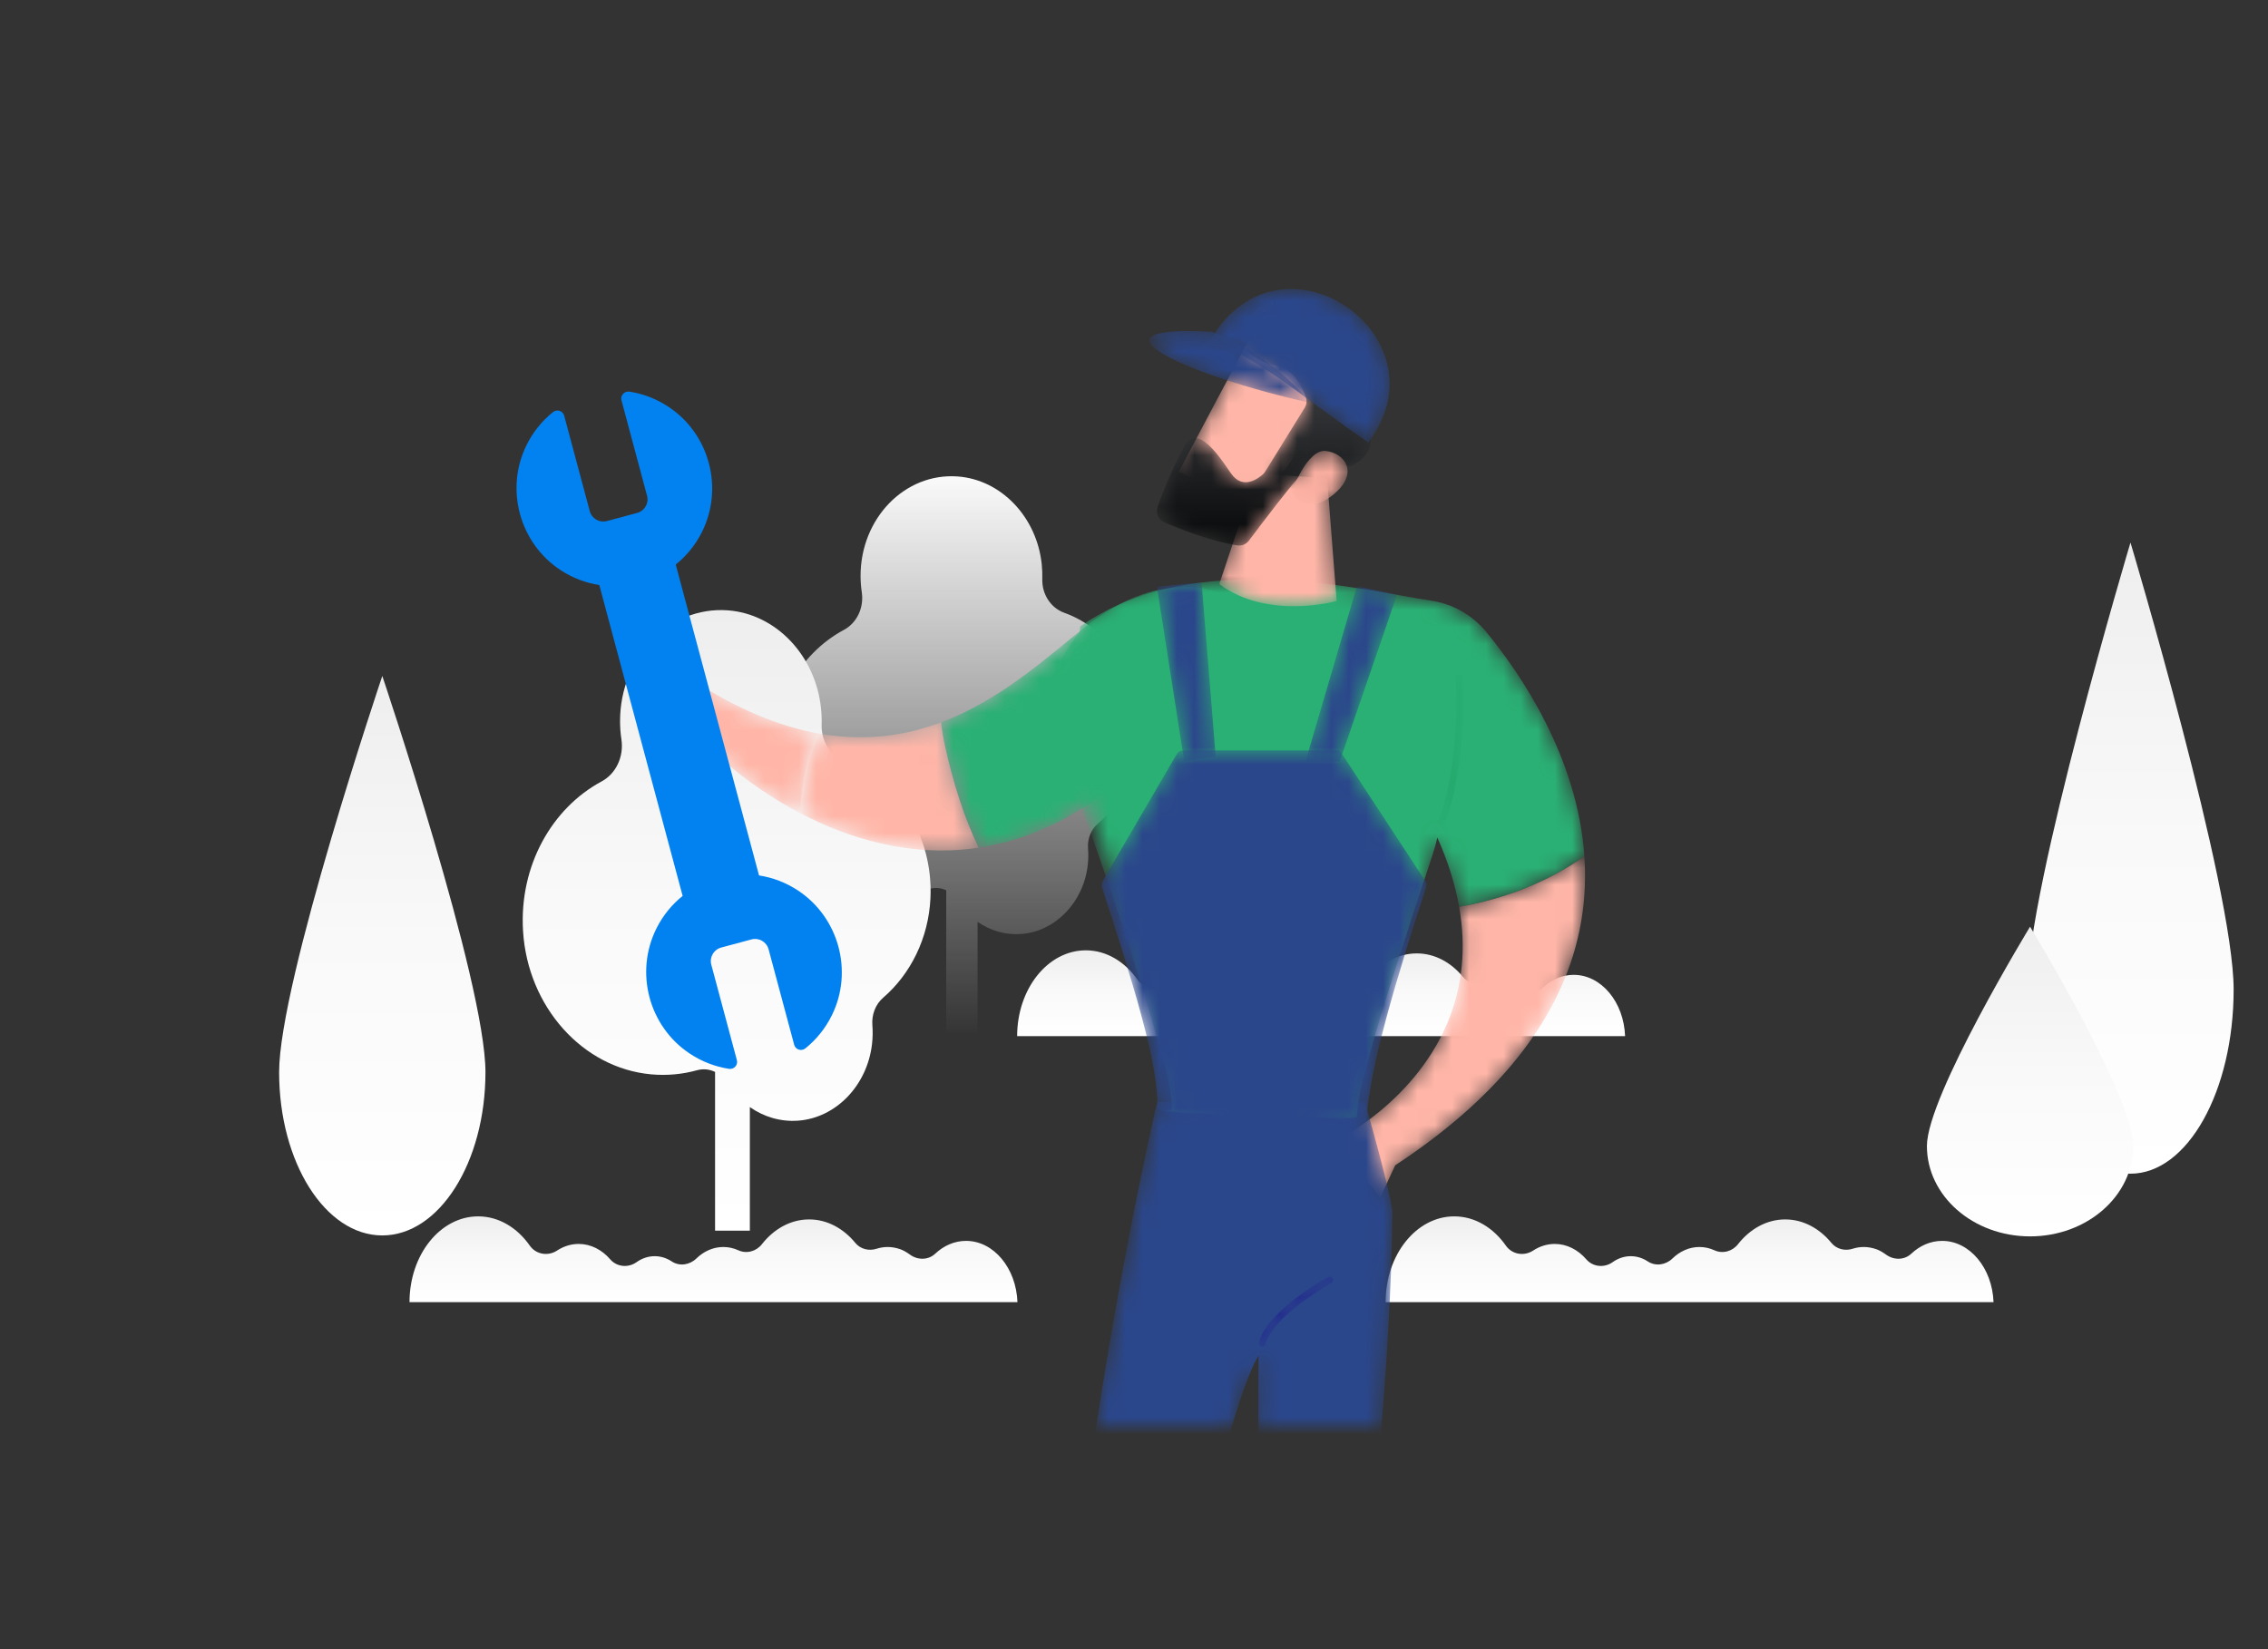 <svg width="132" height="96" viewBox="0 0 132 96" fill="none" xmlns="http://www.w3.org/2000/svg">
<rect x="0" y="0" width="132" height="96" fill="#333333" stroke="none"/>
<mask id="mask0_6035_4292" style="mask-type:alpha" maskUnits="userSpaceOnUse" x="0" y="0" width="132" height="96">
<rect width="132" height="96" fill="#D9D9D9"/>
</mask>
<g mask="url(#mask0_6035_4292)">
<path d="M61.938 35.669C61.167 35.394 60.636 34.598 60.663 33.71C60.671 33.425 60.66 33.136 60.63 32.843C60.339 30.084 58.258 27.916 55.731 27.735C52.648 27.515 50.086 30.189 50.086 33.52C50.086 33.844 50.11 34.161 50.156 34.47C50.293 35.378 49.87 36.263 49.115 36.667C46.524 38.051 44.785 41.054 44.995 44.476C45.239 48.426 48.119 51.629 51.719 51.952C52.553 52.027 53.36 51.948 54.121 51.739C54.446 51.649 54.779 51.685 55.071 51.825V60.11H56.895V53.66C57.617 54.164 58.488 54.434 59.42 54.37C61.409 54.231 63.057 52.535 63.307 50.367C63.345 50.033 63.35 49.706 63.325 49.388C63.282 48.833 63.492 48.295 63.892 47.951C65.323 46.725 66.274 44.853 66.372 42.756C66.526 39.461 64.619 36.629 61.938 35.669Z" fill="url(#paint0_linear_6035_4292)"/>
<path d="M49.235 44.377C48.38 44.07 47.791 43.182 47.82 42.191C47.83 41.874 47.818 41.552 47.783 41.224C47.462 38.148 45.154 35.73 42.35 35.528C38.931 35.282 36.088 38.265 36.088 41.98C36.088 42.341 36.115 42.695 36.167 43.04C36.319 44.052 35.849 45.04 35.012 45.489C32.137 47.034 30.208 50.383 30.442 54.2C30.712 58.605 33.907 62.178 37.9 62.539C38.825 62.623 39.721 62.534 40.564 62.301C40.924 62.201 41.294 62.241 41.618 62.398V71.639H43.642V64.444C44.442 65.006 45.408 65.308 46.441 65.236C48.648 65.081 50.476 63.189 50.753 60.771C50.796 60.399 50.801 60.034 50.773 59.68C50.725 59.06 50.958 58.46 51.402 58.077C52.99 56.709 54.044 54.621 54.153 52.282C54.324 48.606 52.208 45.447 49.235 44.377Z" fill="url(#paint1_linear_6035_4292)"/>
<path d="M117.992 57.6C117.992 63.522 120.68 68.322 123.996 68.322C127.312 68.322 130 63.522 130 57.6C130 51.679 123.996 31.582 123.996 31.582C123.996 31.582 117.992 51.679 117.992 57.6Z" fill="url(#paint2_linear_6035_4292)"/>
<path d="M112.148 66.71C112.148 69.615 114.836 71.971 118.152 71.971C121.468 71.971 124.156 69.615 124.156 66.71C124.156 63.805 118.152 53.944 118.152 53.944C118.152 53.944 112.148 63.805 112.148 66.71Z" fill="url(#paint3_linear_6035_4292)"/>
<path d="M16.245 62.412C16.245 67.661 18.934 71.916 22.25 71.916C25.566 71.916 28.254 67.661 28.254 62.412C28.254 57.163 22.25 39.349 22.25 39.349C22.25 39.349 16.245 57.163 16.245 62.412Z" fill="url(#paint4_linear_6035_4292)"/>
<path d="M63.194 55.32C64.393 55.32 65.468 55.98 66.2 57.025C66.561 57.541 67.261 57.656 67.788 57.311C68.164 57.065 68.591 56.925 69.044 56.925C69.754 56.925 70.401 57.267 70.884 57.825C71.269 58.27 71.932 58.329 72.411 57.988C72.723 57.766 73.084 57.639 73.468 57.639C73.828 57.639 74.167 57.75 74.465 57.946C74.912 58.241 75.504 58.151 75.889 57.778C76.323 57.355 76.87 57.104 77.463 57.104C77.772 57.104 78.067 57.172 78.341 57.297C78.82 57.514 79.381 57.359 79.706 56.945C80.405 56.053 81.38 55.499 82.457 55.499C83.503 55.499 84.451 56.02 85.145 56.866C85.443 57.229 85.936 57.349 86.383 57.205C86.814 57.066 87.289 57.064 87.776 57.239C87.982 57.312 88.166 57.434 88.345 57.56C88.788 57.876 89.395 57.869 89.793 57.495C90.293 57.026 90.915 56.747 91.59 56.747C93.197 56.747 94.508 58.327 94.582 60.314H59.199C59.199 57.557 60.988 55.32 63.194 55.32Z" fill="url(#paint5_linear_6035_4292)"/>
<path d="M84.638 70.806C85.837 70.806 86.912 71.465 87.644 72.51C88.005 73.026 88.706 73.141 89.232 72.796C89.608 72.55 90.035 72.411 90.489 72.411C91.199 72.411 91.845 72.752 92.328 73.311C92.713 73.756 93.376 73.814 93.855 73.473C94.167 73.251 94.528 73.124 94.912 73.124C95.272 73.124 95.611 73.235 95.909 73.432C96.356 73.726 96.949 73.636 97.333 73.263C97.768 72.841 98.314 72.589 98.908 72.589C99.216 72.589 99.511 72.657 99.785 72.782C100.264 73 100.826 72.844 101.15 72.43C101.849 71.538 102.824 70.984 103.902 70.984C104.947 70.984 105.895 71.505 106.59 72.351C106.887 72.714 107.381 72.835 107.827 72.691C108.258 72.552 108.733 72.549 109.221 72.724C109.427 72.798 109.611 72.919 109.789 73.046C110.233 73.361 110.839 73.355 111.237 72.981C111.737 72.511 112.359 72.233 113.034 72.233C114.641 72.233 115.952 73.813 116.026 75.799H80.643C80.643 73.042 82.432 70.806 84.638 70.806Z" fill="url(#paint6_linear_6035_4292)"/>
<path d="M27.829 70.806C29.028 70.806 30.103 71.465 30.835 72.51C31.196 73.026 31.896 73.141 32.423 72.796C32.799 72.55 33.226 72.411 33.68 72.411C34.39 72.411 35.036 72.752 35.519 73.311C35.904 73.756 36.567 73.814 37.046 73.473C37.358 73.251 37.719 73.124 38.103 73.124C38.463 73.124 38.802 73.235 39.1 73.432C39.547 73.726 40.14 73.636 40.524 73.263C40.959 72.841 41.505 72.589 42.099 72.589C42.407 72.589 42.702 72.657 42.976 72.782C43.455 73 44.017 72.844 44.341 72.43C45.04 71.538 46.015 70.984 47.093 70.984C48.138 70.984 49.086 71.505 49.781 72.351C50.078 72.714 50.572 72.835 51.018 72.691C51.449 72.552 51.924 72.549 52.411 72.724C52.617 72.798 52.802 72.919 52.98 73.046C53.424 73.361 54.03 73.355 54.428 72.981C54.928 72.511 55.55 72.233 56.225 72.233C57.832 72.233 59.143 73.813 59.217 75.799H23.834C23.834 73.042 25.623 70.806 27.829 70.806Z" fill="url(#paint7_linear_6035_4292)"/>
<mask id="mask1_6035_4292" style="mask-type:alpha" maskUnits="userSpaceOnUse" x="19" y="14" width="96" height="69">
<rect x="19" y="14" width="96" height="69" fill="#D9D9D9"/>
</mask>
<g mask="url(#mask1_6035_4292)">
<mask id="mask2_6035_4292" style="mask-type:luminance" maskUnits="userSpaceOnUse" x="77" y="49" width="16" height="21">
<path fill-rule="evenodd" clip-rule="evenodd" d="M84.417 59.1C85.073 57.335 85.356 55.236 84.924 52.788C87.573 52.321 90.045 51.365 92.213 49.844C92.471 53.611 91.482 57.772 88.054 61.898C86.39 63.901 84.151 65.897 81.2 67.835L80.331 69.713L77.72 66.422C77.72 66.422 82.558 64.099 84.417 59.1Z" fill="white"/>
</mask>
<g mask="url(#mask2_6035_4292)">
<path d="M84.417 59.1C85.073 57.335 85.356 55.236 84.924 52.788C87.573 52.321 90.045 51.365 92.213 49.844C92.471 53.611 91.482 57.772 88.054 61.898C86.39 63.901 84.151 65.897 81.2 67.835L80.331 69.713L77.72 66.422C77.72 66.422 82.558 64.099 84.417 59.1Z" fill="#FFB6A8"/>
</g>
<mask id="mask3_6035_4292" style="mask-type:luminance" maskUnits="userSpaceOnUse" x="46" y="42" width="11" height="8">
<path fill-rule="evenodd" clip-rule="evenodd" d="M47.68 42.705C50.357 43.179 52.7 42.825 54.771 42.048C54.826 42.513 54.903 42.981 55.01 43.452C55.463 45.511 56.086 47.506 56.959 49.346C52.948 49.946 49.326 48.768 46.626 47.363C46.588 45.457 47.102 43.872 47.68 42.705Z" fill="white"/>
</mask>
<g mask="url(#mask3_6035_4292)">
<path d="M47.68 42.705C50.357 43.179 52.7 42.825 54.771 42.048C54.826 42.513 54.903 42.981 55.01 43.452C55.463 45.511 56.086 47.506 56.959 49.346C52.948 49.946 49.326 48.768 46.626 47.363C46.588 45.457 47.102 43.872 47.68 42.705Z" fill="#FFB6A8"/>
</g>
<mask id="mask4_6035_4292" style="mask-type:luminance" maskUnits="userSpaceOnUse" x="54" y="34" width="18" height="16">
<path fill-rule="evenodd" clip-rule="evenodd" d="M54.772 42.048C58.249 40.743 60.957 38.244 63.181 36.473C67.865 32.743 71.421 34.669 71.421 34.669L66.317 44.437C63.129 47.476 59.937 48.9 56.96 49.346C56.087 47.507 55.463 45.511 55.011 43.452C54.904 42.981 54.826 42.513 54.772 42.048Z" fill="white"/>
</mask>
<g mask="url(#mask4_6035_4292)">
<path d="M54.772 42.048C58.249 40.743 60.957 38.244 63.181 36.473C67.865 32.743 71.421 34.669 71.421 34.669L66.317 44.437C63.129 47.476 59.937 48.9 56.96 49.346C56.087 47.507 55.463 45.511 55.011 43.452C54.904 42.981 54.826 42.513 54.772 42.048Z" fill="#2AB074"/>
</g>
<mask id="mask5_6035_4292" style="mask-type:luminance" maskUnits="userSpaceOnUse" x="37" y="38" width="11" height="10">
<path fill-rule="evenodd" clip-rule="evenodd" d="M37.653 38.003L40.013 39.397C42.841 41.282 45.383 42.297 47.68 42.704C47.102 43.872 46.588 45.457 46.626 47.362C43.63 45.804 41.768 43.967 41.768 43.967C36.427 40.479 37.653 38.003 37.653 38.003Z" fill="white"/>
</mask>
<g mask="url(#mask5_6035_4292)">
<path fill-rule="evenodd" clip-rule="evenodd" d="M37.653 38.003L40.013 39.397C42.841 41.282 45.383 42.297 47.68 42.704C47.102 43.872 46.588 45.457 46.626 47.362C43.63 45.804 41.768 43.967 41.768 43.967C36.427 40.479 37.653 38.003 37.653 38.003Z" fill="#FFB6A8"/>
</g>
<mask id="mask6_6035_4292" style="mask-type:luminance" maskUnits="userSpaceOnUse" x="37" y="38" width="4" height="10">
<path fill-rule="evenodd" clip-rule="evenodd" d="M37.346 41.607C37.257 41.085 37.408 40.555 37.75 40.155C38.413 39.379 39.559 38.315 40.39 39.032C41.627 40.1 40.271 43.75 40.271 43.75L38.9 45.87L38.88 47.223C38.138 46.344 37.694 44.18 37.346 41.607Z" fill="white"/>
</mask>
<g mask="url(#mask6_6035_4292)">
<path d="M37.346 41.607C37.257 41.085 37.408 40.555 37.75 40.155C38.413 39.379 39.559 38.315 40.39 39.032C41.627 40.1 40.271 43.75 40.271 43.75L38.9 45.87L38.88 47.223C38.138 46.344 37.694 44.18 37.346 41.607Z" fill="#FFB27D"/>
</g>
<mask id="mask7_6035_4292" style="mask-type:luminance" maskUnits="userSpaceOnUse" x="60" y="64" width="22" height="53">
<path fill-rule="evenodd" clip-rule="evenodd" d="M67.352 64.147C67.352 64.147 61.235 89.844 60.852 115.53C60.845 115.998 64.385 116.412 64.466 115.981C65.292 111.579 70.741 82.906 73.25 78.914C73.25 78.914 73.193 104.183 72.467 115.67C72.449 115.955 75.659 116.891 76.33 116.162C76.33 116.162 80.855 88.195 81.04 70.645C81.05 69.741 79.437 64.147 79.437 64.147H67.352Z" fill="white"/>
</mask>
<g mask="url(#mask7_6035_4292)">
<path d="M67.352 64.147C67.352 64.147 61.235 89.844 60.852 115.53C60.845 115.998 64.385 116.412 64.466 115.981C65.292 111.579 70.741 82.906 73.25 78.914C73.25 78.914 73.193 104.183 72.467 115.67C72.449 115.955 75.659 116.891 76.33 116.162C76.33 116.162 80.855 88.195 81.04 70.645C81.05 69.741 79.437 64.147 79.437 64.147H67.352Z" fill="#2B478B"/>
</g>
<mask id="mask8_6035_4292" style="mask-type:luminance" maskUnits="userSpaceOnUse" x="62" y="36" width="1" height="2">
<path fill-rule="evenodd" clip-rule="evenodd" d="M62.827 36.812C62.726 37.809 63.214 36.322 62.827 36.812V36.812Z" fill="white"/>
</mask>
<g mask="url(#mask8_6035_4292)">
<path fill-rule="evenodd" clip-rule="evenodd" d="M62.827 36.812C62.726 37.809 63.214 36.322 62.827 36.812V36.812Z" fill="url(#paint8_linear_6035_4292)"/>
</g>
<mask id="mask9_6035_4292" style="mask-type:luminance" maskUnits="userSpaceOnUse" x="60" y="33" width="33" height="33">
<path fill-rule="evenodd" clip-rule="evenodd" d="M62.827 36.812C62.836 36.719 62.849 36.606 62.87 36.466C69.562 31.772 79.458 34.402 83.294 34.965C84.552 35.15 85.694 35.801 86.506 36.79C88.461 39.168 91.816 44.039 92.213 49.843C90.045 51.364 87.573 52.32 84.924 52.787C84.704 51.534 84.296 50.191 83.655 48.753C83.581 49.085 83.492 49.414 83.384 49.737C80.502 58.405 78.998 63.354 78.973 65.026C78.97 65.253 65.769 64.7 68.107 64.63C69.084 64.602 63.556 44.869 60.667 41.367C60.496 41.159 63.205 36.322 62.827 36.812Z" fill="white"/>
</mask>
<g mask="url(#mask9_6035_4292)">
<path d="M62.869 36.466C69.562 31.772 79.457 34.402 83.294 34.965C84.552 35.15 85.693 35.801 86.506 36.79C88.46 39.168 91.815 44.039 92.213 49.843C90.044 51.364 87.573 52.32 84.924 52.787C84.703 51.534 84.296 50.191 83.654 48.753C83.58 49.085 83.491 49.414 83.384 49.737C80.501 58.405 78.998 63.354 78.973 65.026C78.969 65.253 65.768 64.7 68.107 64.63C69.084 64.602 62.8 45.605 60.667 41.367C60.999 38.869 63.205 36.322 62.826 36.812C62.835 36.719 62.849 36.606 62.869 36.466Z" fill="#2AB074"/>
</g>
<mask id="mask10_6035_4292" style="mask-type:luminance" maskUnits="userSpaceOnUse" x="70" y="27" width="8" height="9">
<path fill-rule="evenodd" clip-rule="evenodd" d="M77.238 27.84L77.795 34.986C77.795 34.986 73.807 36.118 70.962 34.004L73.11 27.561L77.238 27.84Z" fill="white"/>
</mask>
<g mask="url(#mask10_6035_4292)">
<path d="M77.238 27.84L77.795 34.986C77.795 34.986 73.807 36.118 70.962 34.004L73.11 27.561L77.238 27.84Z" fill="#FFB6A8"/>
</g>
<mask id="mask11_6035_4292" style="mask-type:luminance" maskUnits="userSpaceOnUse" x="68" y="19" width="10" height="11">
<path fill-rule="evenodd" clip-rule="evenodd" d="M72.789 19.623C72.691 19.712 68.614 27.45 68.614 27.45L73.03 29.713L77.972 22.959C77.972 22.959 74.415 18.132 72.789 19.623Z" fill="white"/>
</mask>
<g mask="url(#mask11_6035_4292)">
<path d="M72.789 19.623C72.691 19.712 68.614 27.45 68.614 27.45L73.03 29.713L77.972 22.959C77.972 22.959 74.415 18.132 72.789 19.623Z" fill="#FFB6A8"/>
</g>
<mask id="mask12_6035_4292" style="mask-type:luminance" maskUnits="userSpaceOnUse" x="67" y="17" width="14" height="15">
<path fill-rule="evenodd" clip-rule="evenodd" d="M74.273 21.28C75.263 21.427 75.788 22.534 75.996 23.112C76.072 23.321 76.048 23.553 75.931 23.742L73.638 27.449C73.603 27.506 73.562 27.556 73.513 27.6C73.244 27.845 72.325 28.552 71.644 27.552C71.063 26.699 70.518 25.924 69.924 25.597C69.577 25.406 69.143 25.545 68.959 25.898C68.579 26.625 67.841 28.109 67.369 29.521C67.251 29.874 67.425 30.26 67.765 30.407C68.66 30.794 70.431 31.497 72.01 31.748C72.269 31.789 72.529 31.683 72.687 31.472C73.386 30.541 75.355 27.939 76.022 27.292C76.642 26.69 77.76 26.942 78.264 27.1C78.455 27.159 78.66 27.136 78.833 27.035C79.352 26.732 80.263 25.97 79.468 24.635C79.27 24.303 79.382 23.867 79.706 23.66C80.287 23.29 80.922 22.585 80.351 21.414C79.63 19.935 77.585 20.074 76.438 18.984C75.872 18.447 75.317 17.849 74.582 17.598C74.424 17.544 74.259 17.506 74.092 17.51C73.371 17.525 72.278 18.729 72.228 19.455C72.158 20.493 73.41 21.152 74.273 21.28Z" fill="white"/>
</mask>
<g mask="url(#mask12_6035_4292)">
<path fill-rule="evenodd" clip-rule="evenodd" d="M74.273 21.28C75.263 21.427 75.788 22.534 75.996 23.112C76.072 23.321 76.048 23.553 75.931 23.742L73.638 27.449C73.603 27.506 73.562 27.556 73.513 27.6C73.244 27.845 72.325 28.552 71.644 27.552C71.063 26.699 70.518 25.924 69.924 25.597C69.577 25.406 69.143 25.545 68.959 25.898C68.579 26.625 67.841 28.109 67.369 29.521C67.251 29.874 67.425 30.26 67.765 30.407C68.66 30.794 70.431 31.497 72.01 31.748C72.269 31.789 72.529 31.683 72.687 31.472C73.386 30.541 75.355 27.939 76.022 27.292C76.642 26.69 77.76 26.942 78.264 27.1C78.455 27.159 78.66 27.136 78.833 27.035C79.352 26.732 80.263 25.97 79.468 24.635C79.27 24.303 79.382 23.867 79.706 23.66C80.287 23.29 80.922 22.585 80.351 21.414C79.63 19.935 77.585 20.074 76.438 18.984C75.872 18.447 75.317 17.849 74.582 17.598C74.424 17.544 74.259 17.506 74.092 17.51C73.371 17.525 72.278 18.729 72.228 19.455C72.158 20.493 73.41 21.152 74.273 21.28Z" fill="url(#paint9_linear_6035_4292)"/>
</g>
<mask id="mask13_6035_4292" style="mask-type:luminance" maskUnits="userSpaceOnUse" x="75" y="26" width="4" height="4">
<path fill-rule="evenodd" clip-rule="evenodd" d="M75.162 28.652C75.162 28.652 76.064 26.137 77.157 26.251C78.25 26.365 79.09 27.485 77.711 28.699C75.995 30.21 75.162 28.652 75.162 28.652Z" fill="white"/>
</mask>
<g mask="url(#mask13_6035_4292)">
<path d="M75.162 28.652C75.162 28.652 76.064 26.137 77.157 26.251C78.25 26.365 79.09 27.485 77.711 28.699C75.995 30.21 75.162 28.652 75.162 28.652Z" fill="#F9AEA0"/>
</g>
<mask id="mask14_6035_4292" style="mask-type:luminance" maskUnits="userSpaceOnUse" x="83" y="39" width="3" height="10">
<path fill-rule="evenodd" clip-rule="evenodd" d="M84.028 48.108C85.545 44.141 85.112 39.307 85.108 39.258L84.709 39.296C84.713 39.344 85.138 44.086 83.655 47.962L84.028 48.108Z" fill="white"/>
</mask>
<g mask="url(#mask14_6035_4292)">
<path d="M84.028 48.108C85.545 44.141 85.112 39.307 85.108 39.258L84.709 39.296C84.713 39.344 85.138 44.086 83.655 47.962L84.028 48.108Z" fill="#1DA066"/>
</g>
<mask id="mask15_6035_4292" style="mask-type:luminance" maskUnits="userSpaceOnUse" x="73" y="74" width="5" height="5">
<path fill-rule="evenodd" clip-rule="evenodd" d="M73.455 78.397C73.544 78.399 73.626 78.34 73.651 78.249C74.124 76.54 77.455 74.715 77.488 74.696C77.585 74.644 77.622 74.521 77.57 74.422C77.517 74.324 77.397 74.287 77.299 74.34C77.156 74.417 73.784 76.264 73.266 78.14C73.236 78.247 73.299 78.359 73.404 78.389C73.422 78.394 73.438 78.396 73.455 78.397Z" fill="white"/>
</mask>
<g mask="url(#mask15_6035_4292)">
<path fill-rule="evenodd" clip-rule="evenodd" d="M73.455 78.397C73.544 78.399 73.626 78.34 73.651 78.249C74.124 76.54 77.455 74.715 77.488 74.696C77.585 74.644 77.622 74.521 77.57 74.422C77.517 74.324 77.397 74.287 77.299 74.34C77.156 74.417 73.784 76.264 73.266 78.14C73.236 78.247 73.299 78.359 73.404 78.389C73.422 78.394 73.438 78.396 73.455 78.397Z" fill="url(#paint10_linear_6035_4292)"/>
</g>
<mask id="mask16_6035_4292" style="mask-type:luminance" maskUnits="userSpaceOnUse" x="64" y="43" width="20" height="24">
<path fill-rule="evenodd" clip-rule="evenodd" d="M82.953 51.279L78.028 43.77C77.993 43.716 77.934 43.684 77.87 43.684H68.853C68.704 43.684 68.568 43.763 68.492 43.892L64.207 51.23C64.132 51.358 64.106 51.508 64.132 51.654C65.829 56.867 67.47 61.996 67.352 64.493C70.425 66.922 75.832 66.415 79.523 65.297C79.714 62.04 81.297 56.914 83.017 51.604C83.039 51.492 83.016 51.375 82.953 51.279Z" fill="white"/>
</mask>
<g mask="url(#mask16_6035_4292)">
<path d="M82.953 51.279L78.028 43.77C77.993 43.716 77.934 43.684 77.87 43.684H68.853C68.704 43.684 68.568 43.763 68.492 43.892L64.207 51.23C64.132 51.358 64.106 51.508 64.132 51.654C65.829 56.867 67.47 61.996 67.352 64.493C70.425 66.922 75.832 66.415 79.523 65.297C79.714 62.04 81.297 56.914 83.017 51.604C83.039 51.492 83.016 51.375 82.953 51.279Z" fill="#2B478B"/>
</g>
<mask id="mask17_6035_4292" style="mask-type:luminance" maskUnits="userSpaceOnUse" x="75" y="34" width="7" height="11">
<path fill-rule="evenodd" clip-rule="evenodd" d="M81.282 34.701L77.972 44.326H75.98L78.924 34.303C78.952 34.204 79.051 34.145 79.15 34.165L81.224 34.598C81.27 34.607 81.298 34.656 81.282 34.701Z" fill="white"/>
</mask>
<g mask="url(#mask17_6035_4292)">
<path d="M81.282 34.701L77.972 44.326H75.98L78.924 34.303C78.952 34.204 79.051 34.145 79.15 34.165L81.224 34.598C81.27 34.607 81.298 34.656 81.282 34.701Z" fill="#2B478B"/>
</g>
<mask id="mask18_6035_4292" style="mask-type:luminance" maskUnits="userSpaceOnUse" x="67" y="33" width="4" height="12">
<path fill-rule="evenodd" clip-rule="evenodd" d="M69.944 34.024L70.757 44.06L68.919 44.288L67.354 34.282C67.342 34.209 67.394 34.143 67.466 34.136L69.82 33.919C69.884 33.913 69.939 33.96 69.944 34.024Z" fill="white"/>
</mask>
<g mask="url(#mask18_6035_4292)">
<path d="M69.944 34.024L70.757 44.06L68.919 44.288L67.354 34.282C67.342 34.209 67.394 34.143 67.466 34.136L69.82 33.919C69.884 33.913 69.939 33.96 69.944 34.024Z" fill="#2B478B"/>
</g>
<mask id="mask19_6035_4292" style="mask-type:luminance" maskUnits="userSpaceOnUse" x="70" y="16" width="11" height="10">
<path fill-rule="evenodd" clip-rule="evenodd" d="M70.267 20.119C74.197 12.606 84.384 19.431 79.643 25.759C76.118 23.388 72.135 19.862 70.267 20.119Z" fill="white"/>
</mask>
<g mask="url(#mask19_6035_4292)">
<path d="M70.267 20.119C74.197 12.606 84.384 19.431 79.643 25.759C76.118 23.388 72.135 19.862 70.267 20.119Z" fill="#2B478B"/>
</g>
<mask id="mask20_6035_4292" style="mask-type:luminance" maskUnits="userSpaceOnUse" x="66" y="19" width="11" height="5">
<path fill-rule="evenodd" clip-rule="evenodd" d="M70.523 19.309C62.577 18.9 69.118 21.881 76.355 23.472C74.553 21.537 72.753 20.095 70.523 19.309Z" fill="white"/>
</mask>
<g mask="url(#mask20_6035_4292)">
<path d="M70.523 19.309C62.577 18.9 69.118 21.881 76.355 23.472C74.553 21.537 72.753 20.095 70.523 19.309Z" fill="#2B478B"/>
</g>
</g>
<path d="M32.183 23.989C31.558 24.492 31.027 25.137 30.644 25.912C29.381 28.47 30.235 31.611 32.617 33.181C33.328 33.649 34.099 33.934 34.881 34.056L39.73 52.152C39.114 52.647 38.589 53.28 38.208 54.04C36.928 56.59 37.758 59.738 40.131 61.322C40.85 61.803 41.633 62.096 42.426 62.218C42.719 62.264 42.964 61.998 42.887 61.712L41.398 56.155C41.282 55.721 41.54 55.274 41.974 55.158L43.737 54.685C44.171 54.569 44.617 54.827 44.733 55.261L46.222 60.818C46.299 61.104 46.644 61.212 46.875 61.026C47.5 60.524 48.031 59.879 48.414 59.104C49.677 56.546 48.823 53.405 46.441 51.835C45.73 51.367 44.959 51.081 44.177 50.96L39.328 32.864C39.944 32.368 40.469 31.736 40.851 30.975C42.13 28.425 41.299 25.277 38.926 23.693C38.207 23.213 37.425 22.92 36.632 22.797C36.339 22.752 36.094 23.018 36.171 23.304L37.66 28.861C37.776 29.295 37.518 29.742 37.084 29.858L35.321 30.33C34.887 30.447 34.441 30.189 34.325 29.755L32.836 24.198C32.759 23.912 32.414 23.804 32.183 23.989Z" fill="#0282F0"/>
<path d="M37.444 34.727C38.058 34.562 38.689 34.927 38.853 35.541L42.428 48.881C42.592 49.495 42.228 50.126 41.614 50.291C41 50.455 40.369 50.091 40.204 49.477L36.63 36.136C36.465 35.523 36.83 34.891 37.444 34.727Z" fill="#0282F0"/>
</g>
<defs>
<linearGradient id="paint0_linear_6035_4292" x1="66.381" y1="27.723" x2="66.381" y2="60.11" gradientUnits="userSpaceOnUse">
<stop stop-color="#FAFAFA"/>
<stop offset="1" stop-color="white" stop-opacity="0.01"/>
</linearGradient>
<linearGradient id="paint1_linear_6035_4292" x1="30.423" y1="71.639" x2="30.423" y2="35.513" gradientUnits="userSpaceOnUse">
<stop stop-color="white"/>
<stop offset="0.53" stop-color="#F9F9F9"/>
<stop offset="1" stop-color="#EEEEEE"/>
</linearGradient>
<linearGradient id="paint2_linear_6035_4292" x1="117.992" y1="68.322" x2="117.992" y2="31.582" gradientUnits="userSpaceOnUse">
<stop stop-color="white"/>
<stop offset="0.53" stop-color="#F9F9F9"/>
<stop offset="1" stop-color="#EEEEEE"/>
</linearGradient>
<linearGradient id="paint3_linear_6035_4292" x1="112.148" y1="71.971" x2="112.148" y2="53.944" gradientUnits="userSpaceOnUse">
<stop stop-color="white"/>
<stop offset="0.53" stop-color="#F9F9F9"/>
<stop offset="1" stop-color="#EEEEEE"/>
</linearGradient>
<linearGradient id="paint4_linear_6035_4292" x1="16.245" y1="71.916" x2="16.245" y2="39.348" gradientUnits="userSpaceOnUse">
<stop stop-color="white"/>
<stop offset="0.53" stop-color="#F9F9F9"/>
<stop offset="1" stop-color="#EEEEEE"/>
</linearGradient>
<linearGradient id="paint5_linear_6035_4292" x1="59.199" y1="60.314" x2="59.199" y2="55.32" gradientUnits="userSpaceOnUse">
<stop stop-color="white"/>
<stop offset="0.53" stop-color="#F9F9F9"/>
<stop offset="1" stop-color="#EEEEEE"/>
</linearGradient>
<linearGradient id="paint6_linear_6035_4292" x1="80.643" y1="75.799" x2="80.643" y2="70.806" gradientUnits="userSpaceOnUse">
<stop stop-color="white"/>
<stop offset="0.53" stop-color="#F9F9F9"/>
<stop offset="1" stop-color="#EEEEEE"/>
</linearGradient>
<linearGradient id="paint7_linear_6035_4292" x1="23.834" y1="75.799" x2="23.834" y2="70.806" gradientUnits="userSpaceOnUse">
<stop stop-color="white"/>
<stop offset="0.53" stop-color="#F9F9F9"/>
<stop offset="1" stop-color="#EEEEEE"/>
</linearGradient>
<linearGradient id="paint8_linear_6035_4292" x1="62.707" y1="36.888" x2="63.2" y2="37.522" gradientUnits="userSpaceOnUse">
<stop stop-color="#FF928E"/>
<stop offset="1" stop-color="#FD6F61"/>
</linearGradient>
<linearGradient id="paint9_linear_6035_4292" x1="67.332" y1="17.51" x2="67.332" y2="31.757" gradientUnits="userSpaceOnUse">
<stop stop-color="#515458"/>
<stop offset="1" stop-color="#070809"/>
</linearGradient>
<linearGradient id="paint10_linear_6035_4292" x1="11.98" y1="42.431" x2="44.597" y2="89.791" gradientUnits="userSpaceOnUse">
<stop stop-color="#08005D"/>
<stop offset="1" stop-color="#1A0F91"/>
</linearGradient>
</defs>
</svg>
